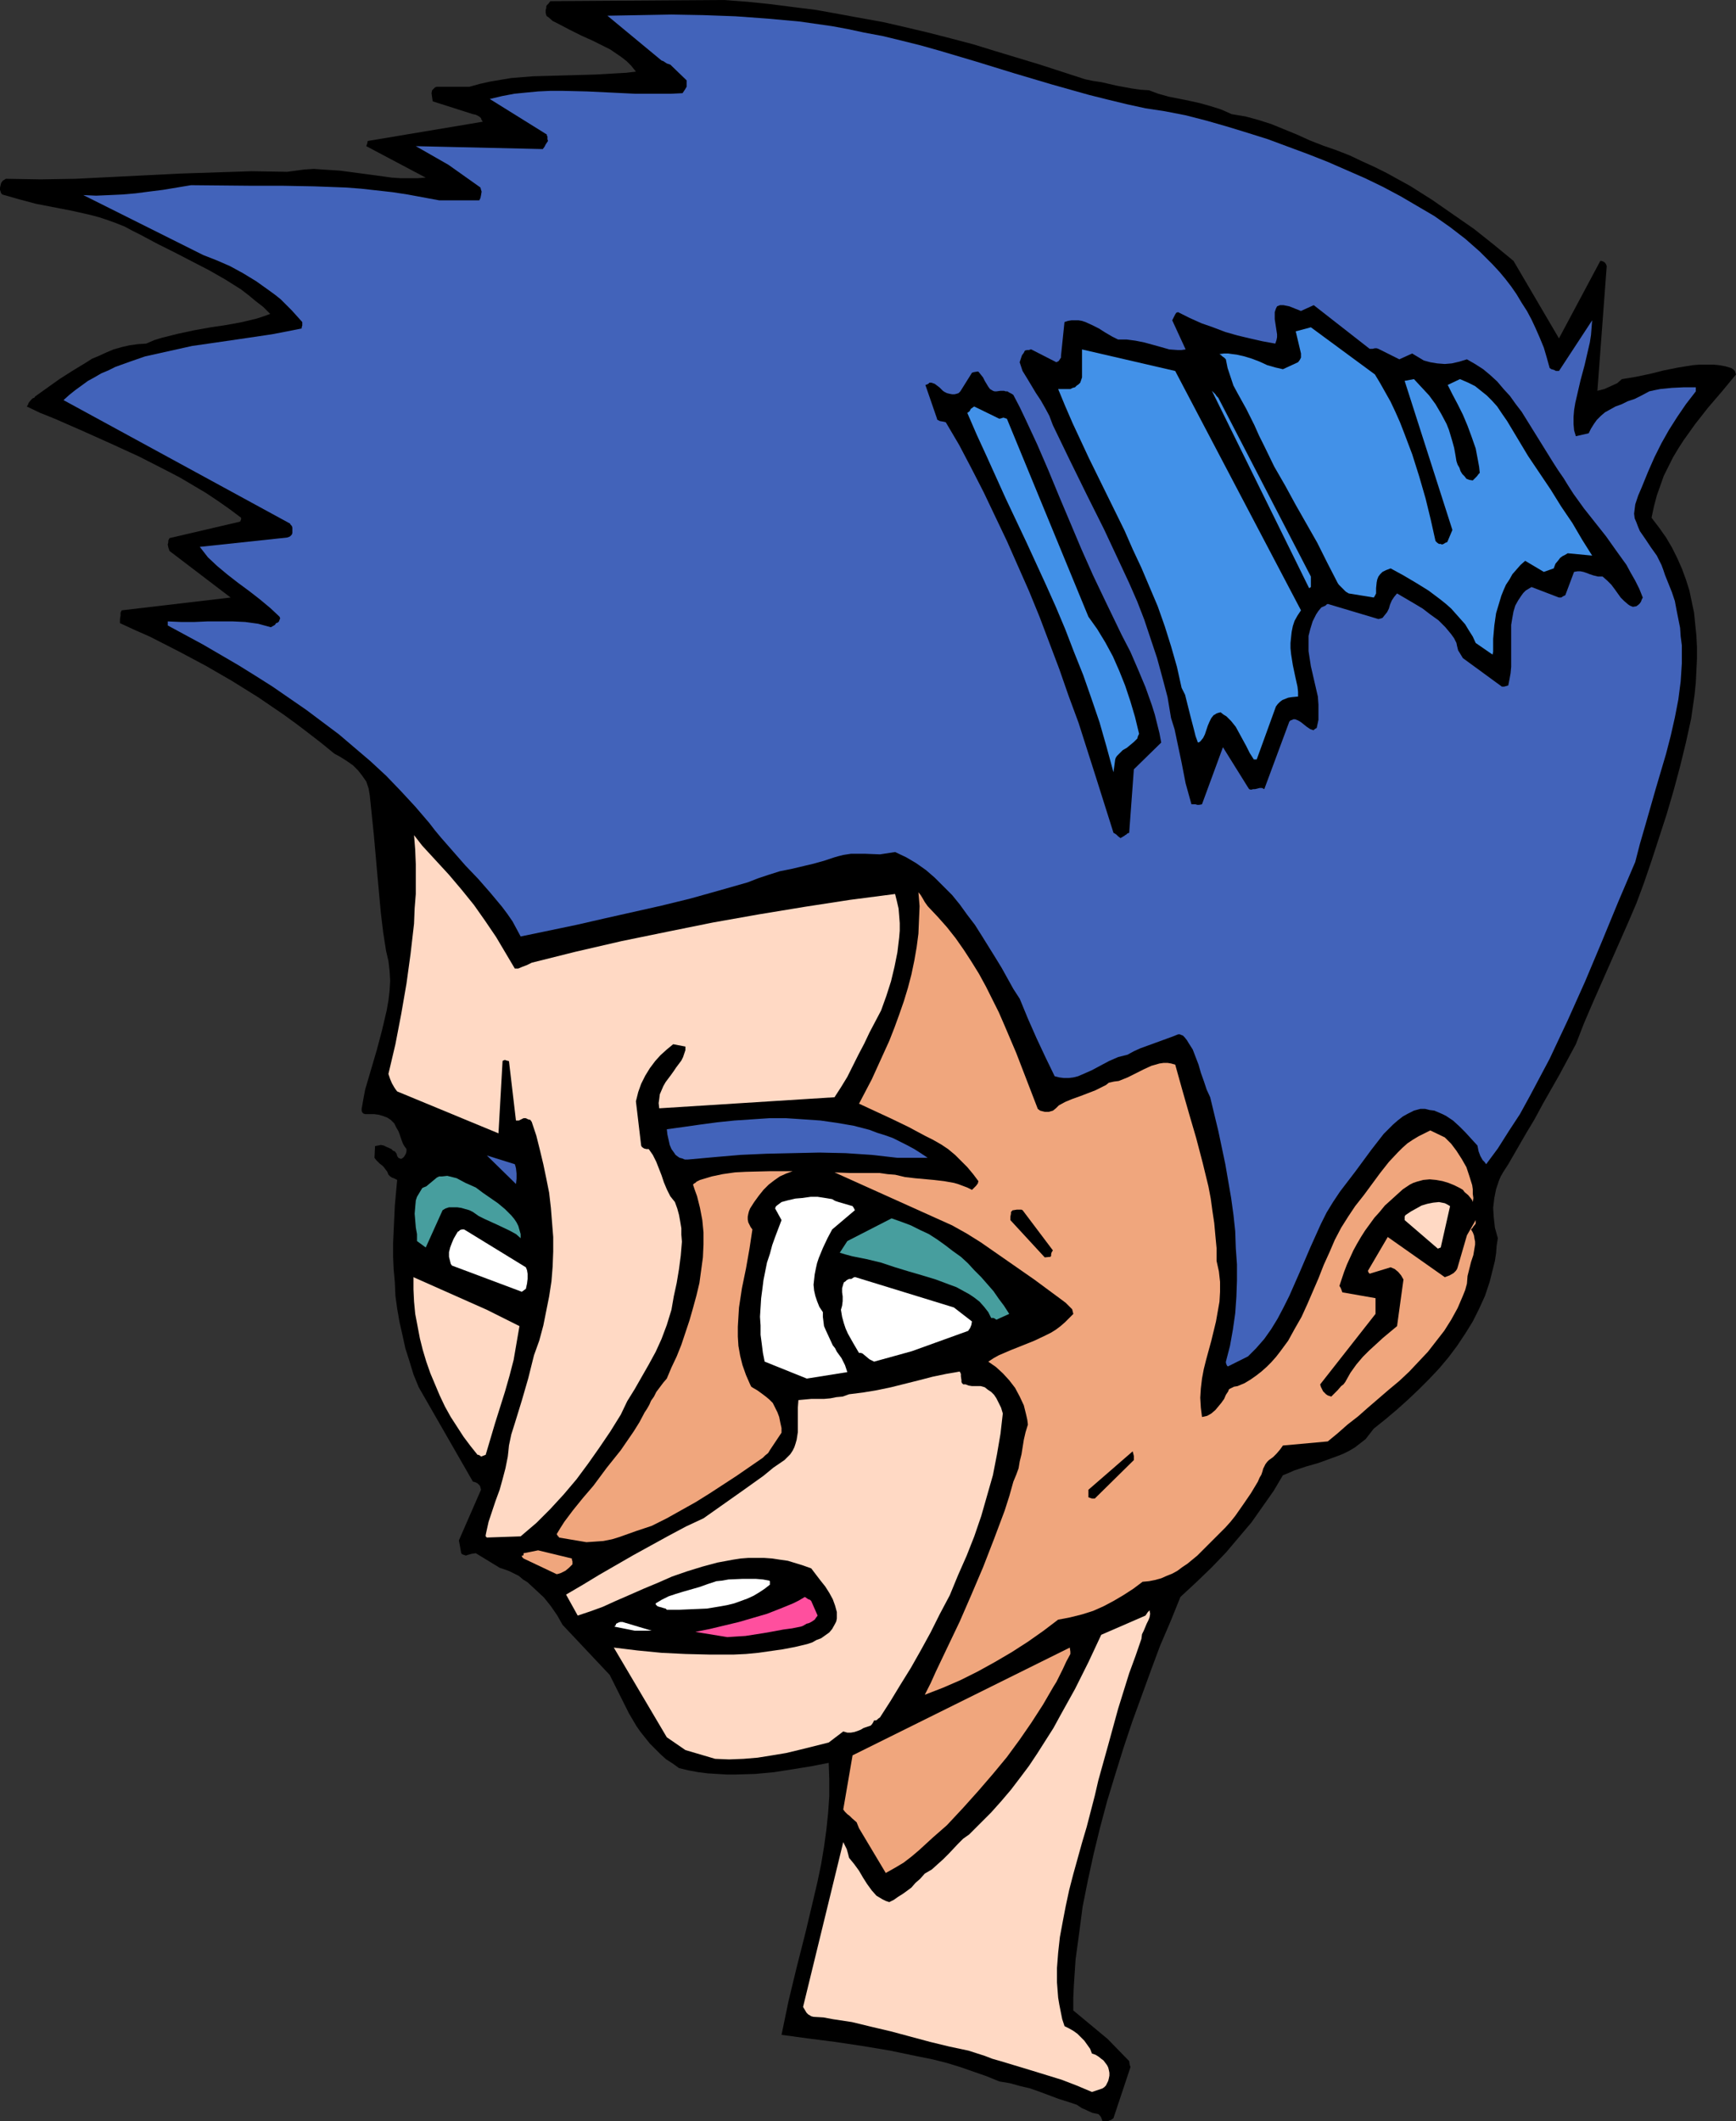 <?xml version="1.0" encoding="UTF-8" standalone="no"?>
<svg
   version="1.0"
   width="127.46mm"
   height="155.711mm"
   id="svg29"
   sodipodi:docname="Punk Rocker - Purple Hair 2.wmf"
   xmlns:inkscape="http://www.inkscape.org/namespaces/inkscape"
   xmlns:sodipodi="http://sodipodi.sourceforge.net/DTD/sodipodi-0.dtd"
   xmlns="http://www.w3.org/2000/svg"
   xmlns:svg="http://www.w3.org/2000/svg">
  <rect width="100%" height="100%" fill="#333333" stroke="none"/>
  <sodipodi:namedview
     id="namedview29"
     pagecolor="#ffffff"
     bordercolor="#000000"
     borderopacity="0.25"
     inkscape:showpageshadow="2"
     inkscape:pageopacity="0.0"
     inkscape:pagecheckerboard="0"
     inkscape:deskcolor="#d1d1d1"
     inkscape:document-units="mm" />
  <defs
     id="defs1">
    <pattern
       id="WMFhbasepattern"
       patternUnits="userSpaceOnUse"
       width="6"
       height="6"
       x="0"
       y="0" />
  </defs>
  <path
     style="fill:#000000;fill-opacity:1;fill-rule:evenodd;stroke:none"
     d="m 307.369,588.515 h 0.162 l 0.323,-0.162 0.485,-0.162 0.646,-0.485 4.686,-14.058 v -0.323 l -0.162,-0.323 -0.162,-1.131 -5.979,-6.14 -9.535,-7.918 v -3.393 l 0.162,-3.555 0.485,-7.272 0.97,-7.11 0.97,-7.433 1.454,-7.272 1.616,-7.433 1.778,-7.272 1.939,-7.272 2.262,-7.433 2.262,-7.272 2.424,-7.272 2.586,-7.11 2.586,-7.11 2.586,-6.948 2.909,-6.787 2.747,-6.787 4.363,-4.04 4.202,-4.04 4.04,-4.201 3.555,-4.201 3.555,-4.201 3.07,-4.363 3.07,-4.363 2.586,-4.363 1.616,-0.646 1.454,-0.646 3.394,-1.131 3.394,-0.97 3.555,-1.293 1.778,-0.646 1.616,-0.646 1.616,-0.808 1.616,-0.97 1.454,-1.131 1.454,-1.131 1.131,-1.454 1.131,-1.454 3.232,-2.585 3.07,-2.585 3.07,-2.747 3.07,-2.909 2.909,-2.909 2.747,-2.909 2.586,-3.07 2.424,-3.232 2.262,-3.393 2.101,-3.393 1.778,-3.555 1.616,-3.555 1.293,-3.878 0.97,-3.878 0.485,-1.939 0.323,-2.101 0.162,-2.101 0.323,-2.101 -0.808,-2.909 -0.323,-2.909 -0.162,-2.585 0.323,-2.747 0.485,-2.424 0.808,-2.424 0.485,-1.131 0.646,-1.131 1.454,-2.262 4.848,-8.403 2.424,-4.04 2.262,-4.201 4.686,-8.241 2.262,-4.201 2.262,-4.201 2.262,-5.817 2.424,-5.656 4.848,-10.988 4.848,-10.988 2.424,-5.656 2.101,-5.656 2.101,-6.14 2.101,-6.464 2.101,-6.464 1.939,-6.625 1.778,-6.625 1.616,-6.625 1.454,-6.625 0.485,-3.393 0.485,-3.393 0.323,-3.232 0.162,-3.232 0.162,-3.393 v -3.232 l -0.162,-3.232 -0.323,-3.07 -0.323,-3.232 -0.646,-3.07 -0.646,-3.07 -0.97,-3.07 -1.131,-3.07 -1.293,-2.909 -1.454,-2.909 -1.616,-2.747 -1.939,-2.747 -2.101,-2.747 0.646,-3.07 0.808,-3.07 0.97,-2.747 0.97,-2.747 1.293,-2.585 1.293,-2.585 1.454,-2.424 1.454,-2.262 1.616,-2.262 1.616,-2.262 3.555,-4.525 3.878,-4.525 3.878,-4.686 -0.162,-0.485 -0.162,-0.485 -0.485,-0.485 -0.485,-0.323 -1.616,-0.485 -1.778,-0.323 -1.616,-0.162 h -1.939 -1.778 l -1.939,0.162 -4.04,0.646 -4.04,0.808 -3.878,0.97 -3.878,0.808 -1.939,0.323 -1.939,0.323 -1.293,1.131 -1.778,0.808 -1.778,0.808 -1.939,0.485 2.586,-34.58 -0.162,-0.485 -0.323,-0.485 -0.485,-0.323 -0.485,-0.162 h -0.323 l -11.474,21.492 -12.605,-21.492 -5.495,-4.525 -5.495,-4.363 -5.818,-4.04 -5.818,-4.04 -6.141,-3.878 -3.232,-1.778 -3.232,-1.778 -3.232,-1.616 -3.555,-1.616 -3.394,-1.616 -3.717,-1.454 -3.717,-1.293 -3.717,-1.454 -1.778,-0.808 -1.778,-0.808 -3.555,-1.454 -3.555,-1.454 -3.555,-1.131 -3.555,-0.97 -1.939,-0.323 -1.939,-0.323 -1.454,-0.646 -1.454,-0.646 -3.07,-0.97 -2.909,-0.808 -2.909,-0.646 -5.656,-1.131 -2.909,-0.808 -2.586,-0.97 -2.424,-0.162 -2.262,-0.323 -4.363,-0.808 -4.202,-0.97 -2.262,-0.323 -2.262,-0.485 -12.443,-4.04 -12.282,-3.717 -6.303,-1.939 -6.141,-1.616 -6.303,-1.616 -6.141,-1.454 -6.303,-1.454 L 238.85,5.009 232.709,3.878 226.406,2.747 219.942,1.939 213.64,1.131 207.337,0.485 200.873,0 152.715,0.323 l -0.485,0.646 -0.485,0.485 -0.162,0.323 v 0.485 l -0.162,0.485 v 0.162 0.646 l 0.162,0.646 0.162,0.323 0.323,0.162 1.293,1.131 1.616,0.808 3.07,1.616 3.232,1.616 3.232,1.454 3.232,1.616 1.616,0.808 3.07,2.101 1.454,1.131 1.293,1.293 1.293,1.616 -2.747,0.323 -2.909,0.162 -5.656,0.323 -5.656,0.162 -5.818,0.162 -5.818,0.162 -5.979,0.485 -2.909,0.485 -2.909,0.485 -2.909,0.646 -2.909,0.808 h -9.05 l -0.485,0.162 -0.323,0.323 -0.485,0.485 -0.162,0.808 0.162,1.131 0.162,1.131 11.151,3.555 0.808,0.162 0.646,0.323 0.485,0.323 0.323,0.323 0.162,0.485 0.323,0.485 -31.836,5.333 v 0 l -0.162,0.162 v 0.323 l -0.323,0.97 16.484,8.726 -2.262,0.162 h -2.424 -2.262 l -2.424,-0.162 -4.686,-0.646 -4.848,-0.646 -4.848,-0.646 -5.01,-0.323 -2.262,-0.162 -2.586,0.162 -2.424,0.323 -2.424,0.323 -9.858,-0.162 -9.858,0.323 -9.858,0.323 -9.696,0.485 L 30.705,49.124 21.008,49.608 11.312,49.77 1.616,49.608 1.131,49.932 0.808,50.093 0.323,50.74 0.162,51.386 0,52.032 v 0.646 l 0.162,0.485 0.162,0.485 0.323,0.323 2.262,0.646 2.262,0.646 4.848,1.293 5.01,0.97 5.01,0.97 5.01,1.131 2.424,0.646 2.424,0.808 2.262,0.808 2.424,0.97 2.101,1.131 2.262,1.131 4.848,2.585 4.848,2.424 4.686,2.424 4.686,2.424 4.525,2.585 4.363,2.747 2.101,1.616 1.939,1.616 2.101,1.616 1.939,1.939 -1.778,0.646 -1.939,0.646 -4.04,0.97 -4.363,0.808 -4.363,0.646 -4.525,0.808 -4.525,0.97 -4.525,1.131 -2.101,0.646 -2.262,0.97 -2.424,0.162 -2.262,0.323 -2.101,0.485 -2.262,0.646 -1.939,0.808 -2.101,0.97 -1.939,0.808 -1.778,1.131 -3.717,2.262 -3.555,2.262 -6.787,4.848 -0.162,0.323 -0.485,0.162 -0.485,0.485 -0.646,0.808 -0.162,0.485 -0.323,0.485 3.717,1.778 4.04,1.616 7.757,3.393 7.919,3.555 7.757,3.555 7.595,3.878 3.717,1.939 3.555,2.101 3.555,2.101 3.394,2.262 3.232,2.262 3.232,2.424 v 0.485 l -0.162,0.323 v 0.162 l -0.323,0.162 -19.392,4.525 -0.162,0.323 -0.162,0.323 v 0.485 l -0.162,0.646 0.162,0.808 0.162,0.485 0.162,0.485 16.968,12.927 -30.22,3.555 -0.323,0.646 v 0.808 l -0.162,0.97 v 1.131 l 4.202,1.939 4.04,1.778 7.919,4.04 7.595,4.04 7.272,4.201 7.272,4.525 3.555,2.424 3.555,2.424 3.555,2.585 3.394,2.585 3.555,2.747 3.555,2.909 1.778,0.97 1.778,1.131 1.616,1.131 1.454,1.454 1.131,1.454 1.131,1.616 0.646,1.939 0.162,0.97 0.162,0.97 1.131,10.988 0.97,10.988 0.97,10.665 0.646,5.333 0.808,5.171 0.646,2.747 0.323,2.747 0.162,2.747 -0.162,2.747 -0.323,2.747 -0.485,2.747 -0.646,2.747 -0.646,2.747 -1.454,5.494 -1.616,5.494 -1.616,5.494 -0.485,2.585 -0.485,2.747 v 0.485 l 0.162,0.485 0.323,0.323 0.485,0.162 h 1.131 1.293 l 1.293,0.162 1.131,0.323 1.293,0.485 0.97,0.646 0.485,0.485 0.485,0.485 0.323,0.646 0.323,0.646 0.485,0.808 0.323,0.808 0.485,1.454 0.485,1.293 0.485,0.808 0.485,0.646 v 0.646 l -0.162,0.646 -0.485,0.808 -0.323,0.323 -0.485,0.323 -0.485,-0.162 -0.323,-0.162 -0.323,-0.485 -0.162,-0.646 -0.485,-0.646 -0.485,-0.162 -0.485,-0.485 -1.454,-0.646 -0.646,-0.323 -0.808,-0.162 -0.808,0.162 -0.808,0.162 -0.162,3.232 0.485,0.646 0.485,0.485 0.485,0.485 0.646,0.485 0.485,0.485 0.485,0.646 0.485,0.646 0.323,0.808 0.485,0.485 0.485,0.323 0.808,0.323 0.646,0.323 -0.646,7.11 -0.323,6.948 -0.162,3.555 v 3.717 l 0.162,3.555 0.323,3.555 0.162,3.717 0.485,3.555 0.646,3.717 0.808,3.555 0.808,3.717 1.131,3.555 1.131,3.717 1.454,3.555 15.029,26.178 0.646,0.162 0.646,0.323 0.323,0.323 0.323,0.323 0.162,0.485 0.162,0.646 -6.141,14.058 0.646,3.555 0.323,0.323 0.485,0.162 0.485,0.162 0.485,-0.162 1.131,-0.323 1.131,-0.162 6.626,4.04 1.454,0.485 1.293,0.485 1.293,0.646 1.293,0.646 1.131,0.97 1.293,0.808 2.262,2.101 2.262,2.101 1.939,2.424 1.778,2.585 1.454,2.585 13.09,13.897 1.778,3.555 1.778,3.555 1.778,3.555 2.101,3.555 1.131,1.616 1.293,1.616 1.293,1.616 1.454,1.454 1.454,1.454 1.616,1.454 1.778,1.131 1.778,1.293 2.747,0.646 2.586,0.485 2.586,0.323 2.586,0.162 2.747,0.162 h 2.586 l 5.333,-0.162 5.171,-0.485 5.171,-0.808 5.01,-0.808 5.01,-0.97 0.162,4.525 v 4.686 l -0.323,4.686 -0.485,4.686 -0.646,4.686 -0.808,4.848 -0.97,4.686 -1.131,4.848 -2.262,9.534 -2.424,9.534 -2.262,9.372 -0.97,4.686 -0.97,4.686 3.555,0.485 3.555,0.485 7.595,0.97 7.595,1.131 7.757,1.293 7.757,1.616 4.04,0.808 3.878,0.97 3.717,1.131 3.717,1.293 3.717,1.293 3.555,1.454 2.909,0.485 2.909,0.808 2.747,0.646 2.747,0.97 2.586,0.97 2.586,0.97 2.586,0.808 2.424,0.808 1.454,0.97 0.808,0.323 0.646,0.323 1.454,0.646 0.808,0.162 0.808,0.162 0.162,0.162 0.323,0.323 0.323,0.485 0.162,0.485 0.162,0.485 z"
     id="path1" />
  <path
     style="fill:#ffd9c4;fill-opacity:1;fill-rule:evenodd;stroke:none"
     d="m 303.006,580.435 2.909,-0.97 0.485,-0.323 0.485,-0.485 0.323,-0.646 0.323,-0.646 0.162,-0.646 0.162,-0.808 v -0.808 l -0.162,-0.808 -0.162,-0.646 -0.323,-0.646 -0.485,-0.646 -0.485,-0.646 -0.646,-0.485 -0.808,-0.646 -0.808,-0.485 -0.97,-0.323 -0.485,-1.293 -0.808,-1.131 -0.808,-1.131 -0.97,-0.97 -0.97,-0.97 -1.131,-0.808 -1.131,-0.646 -1.293,-0.646 -0.646,-1.939 -0.808,-4.04 -0.323,-1.939 -0.162,-2.101 -0.162,-2.101 v -4.04 l 0.323,-4.201 0.485,-4.363 0.808,-4.363 0.808,-4.201 0.97,-4.525 1.131,-4.363 2.424,-8.726 1.293,-4.363 1.131,-4.363 1.131,-4.363 0.97,-4.201 2.747,-9.857 2.747,-10.019 3.07,-9.857 1.778,-4.848 1.616,-4.686 0.162,-1.293 0.485,-0.97 0.808,-1.939 0.485,-0.97 0.323,-0.808 0.162,-0.97 -0.162,-0.97 -0.162,0.162 -0.323,0.323 -0.323,0.485 -0.323,0.485 -12.282,5.333 -3.555,7.595 -3.717,7.433 -4.04,7.272 -1.939,3.555 -2.262,3.555 -2.262,3.555 -2.262,3.393 -2.424,3.232 -2.586,3.393 -2.747,3.232 -2.747,3.07 -3.07,3.07 -3.07,3.07 -1.616,1.131 -1.454,1.454 -2.586,2.747 -1.454,1.454 -1.616,1.454 -1.616,1.454 -1.939,1.131 -1.293,1.454 -1.293,1.131 -1.131,1.293 -1.293,0.97 -1.131,0.808 -1.293,0.808 -1.131,0.808 -1.293,0.646 -0.97,-0.323 -0.97,-0.485 -0.808,-0.485 -0.808,-0.485 -1.293,-1.454 -1.293,-1.778 -1.131,-1.778 -1.131,-1.939 -1.293,-1.778 -1.454,-1.778 -0.162,-0.646 -0.162,-0.646 -0.323,-1.131 -0.485,-0.97 -0.485,-0.97 -11.151,45.73 0.485,0.808 0.485,0.808 0.485,0.485 0.323,0.162 0.485,0.323 0.646,0.162 2.747,0.162 2.586,0.485 5.333,0.808 5.333,1.293 5.495,1.293 10.827,2.909 5.333,1.293 5.333,1.131 4.525,1.454 2.101,0.808 2.262,0.646 8.565,2.585 4.202,1.293 4.202,1.293 4.202,1.616 z"
     id="path2" />
  <path
     style="fill:#f0a67d;fill-opacity:1;fill-rule:evenodd;stroke:none"
     d="m 245.799,519.677 2.586,-1.454 2.424,-1.454 2.101,-1.616 2.101,-1.778 3.878,-3.555 3.878,-3.393 4.525,-4.848 4.202,-4.686 4.04,-4.686 3.878,-4.686 3.555,-4.848 3.232,-4.686 3.232,-5.009 2.909,-5.009 0.808,-1.293 0.646,-1.293 1.131,-2.262 0.97,-2.101 1.131,-2.101 v -0.646 l -0.162,-1.131 -60.278,29.894 -2.586,15.028 0.485,0.646 0.646,0.646 0.646,0.485 0.646,0.646 1.293,1.131 0.323,0.808 0.323,0.808 z"
     id="path3" />
  <path
     style="fill:#ffd9c4;fill-opacity:1;fill-rule:evenodd;stroke:none"
     d="m 198.449,488.005 3.878,0.162 4.04,-0.162 3.878,-0.323 4.04,-0.646 3.878,-0.646 4.04,-0.97 7.757,-1.939 4.04,-3.07 1.131,0.323 h 0.97 l 0.97,-0.162 0.97,-0.323 0.808,-0.323 0.808,-0.485 0.97,-0.323 0.97,-0.323 0.323,-0.323 0.323,-0.485 0.162,-0.323 0.162,-0.323 h 0.485 l 0.323,-0.162 0.323,-0.323 0.485,-0.323 2.909,-4.525 2.747,-4.525 2.909,-4.686 2.747,-4.848 2.747,-5.009 2.586,-5.171 2.747,-5.171 2.262,-5.494 2.424,-5.494 2.101,-5.333 1.939,-5.656 1.616,-5.656 1.616,-5.656 1.131,-5.817 0.97,-5.656 0.646,-5.656 -0.485,-1.616 -0.646,-1.293 -0.646,-1.293 -0.646,-0.97 -0.808,-0.808 -0.97,-0.646 -0.808,-0.646 -1.131,-0.323 h -1.293 -1.131 l -0.97,-0.162 -0.808,-0.323 h -0.646 l -0.323,-0.323 -0.162,-0.323 v -0.485 l -0.162,-1.131 v -0.646 l -0.323,-0.646 -3.717,0.646 -3.878,0.808 -3.717,0.97 -3.878,0.97 -3.878,0.97 -3.878,0.808 -3.878,0.646 -3.878,0.485 -1.778,0.646 -1.778,0.162 -1.616,0.323 -1.778,0.162 h -3.555 l -1.778,0.162 -1.778,0.162 -0.162,2.101 v 4.363 2.424 l -0.323,2.101 -0.323,1.131 -0.323,0.97 -0.485,0.97 -0.646,0.97 -0.808,0.808 -0.808,0.808 -3.07,2.101 -2.747,2.262 -5.656,4.04 -5.495,3.878 -5.495,3.878 -4.848,2.262 -4.848,2.585 -9.696,5.332 -9.535,5.494 -4.525,2.747 -4.686,2.747 3.232,5.817 3.394,-1.131 3.555,-1.293 3.555,-1.616 3.717,-1.616 4.04,-1.778 3.878,-1.616 4.04,-1.778 4.202,-1.454 4.202,-1.293 4.202,-1.131 4.363,-0.808 2.101,-0.323 2.101,-0.162 h 2.262 2.101 l 2.262,0.162 2.101,0.323 2.262,0.323 2.101,0.646 2.101,0.646 2.262,0.808 2.586,3.393 1.293,1.616 1.131,1.778 0.97,1.778 0.646,1.778 0.485,1.778 v 0.808 0.97 l -0.162,0.808 -0.323,0.646 -0.808,1.454 -0.808,0.97 -1.131,0.808 -1.131,0.808 -1.293,0.485 -1.131,0.646 -1.454,0.485 -3.394,0.808 -3.394,0.646 -3.394,0.485 -3.394,0.485 -3.394,0.323 -3.394,0.162 h -6.787 l -6.626,-0.162 -6.626,-0.323 -6.626,-0.646 -6.626,-0.808 14.706,24.885 5.171,3.555 z"
     id="path4" />
  <path
     style="fill:#f0a67d;fill-opacity:1;fill-rule:evenodd;stroke:none"
     d="m 256.626,470.23 5.01,-1.939 4.848,-2.101 4.848,-2.424 4.686,-2.585 4.686,-2.747 4.525,-2.909 4.363,-3.07 4.04,-3.07 1.778,-0.323 1.616,-0.323 3.232,-0.808 3.07,-0.97 2.909,-1.293 2.747,-1.454 2.747,-1.616 2.747,-1.778 2.586,-1.939 1.778,-0.162 1.616,-0.323 1.778,-0.485 1.454,-0.646 1.616,-0.646 1.454,-0.808 1.293,-0.97 1.454,-0.97 2.747,-2.262 2.586,-2.585 2.586,-2.585 2.586,-2.585 1.454,-1.616 1.293,-1.616 1.131,-1.616 1.131,-1.616 2.101,-3.07 1.939,-3.232 0.485,-1.131 0.485,-0.808 0.323,-0.97 0.162,-0.646 0.646,-1.293 0.485,-0.646 0.485,-0.485 1.131,-0.808 0.97,-0.97 0.97,-1.131 0.808,-1.131 12.443,-1.131 2.747,-2.262 2.747,-2.424 2.909,-2.262 2.747,-2.424 5.818,-5.009 2.909,-2.424 2.747,-2.585 2.586,-2.747 2.586,-2.747 2.262,-2.909 2.262,-2.909 1.939,-3.07 1.778,-3.232 1.454,-3.393 0.646,-1.616 0.485,-1.778 0.162,-2.101 0.485,-1.939 0.485,-1.939 0.646,-1.939 0.323,-1.939 0.162,-0.97 v -0.808 l -0.162,-0.808 -0.162,-0.97 -0.323,-0.808 -0.485,-0.808 0.485,-0.485 0.162,-0.323 0.162,-0.162 0.485,-0.646 v -0.485 -0.485 l -2.424,4.201 -2.586,8.888 -0.162,0.485 -0.323,0.485 -0.323,0.323 -0.323,0.323 -1.131,0.646 -1.293,0.485 -15.837,-11.15 -5.495,9.372 0.162,0.485 0.162,0.162 0.162,0.162 5.818,-1.778 1.131,0.485 0.97,0.808 0.808,0.97 0.646,1.131 -1.778,12.927 -3.878,3.232 -1.939,1.778 -1.939,1.778 -1.778,1.778 -1.778,2.101 -1.616,2.262 -1.454,2.585 -0.485,0.646 -0.646,0.485 -0.97,1.131 -0.97,0.97 -0.808,0.808 -0.485,-0.162 -0.485,-0.162 -0.485,-0.323 -0.323,-0.323 -0.485,-0.485 -0.323,-0.646 -0.323,-0.646 -0.162,-0.646 15.352,-19.553 v -4.363 l -9.211,-1.616 -0.162,-0.485 -0.323,-0.808 -0.323,-0.485 0.646,-1.939 0.646,-1.939 0.808,-2.101 1.778,-3.878 0.97,-1.778 1.131,-1.939 1.131,-1.778 1.293,-1.778 1.293,-1.778 1.454,-1.616 1.454,-1.778 1.616,-1.454 1.778,-1.616 1.616,-1.454 1.939,-1.293 0.97,-0.485 0.97,-0.323 1.778,-0.485 1.778,-0.162 1.778,0.162 1.778,0.323 1.616,0.485 1.616,0.646 1.616,0.808 0.808,0.485 0.485,0.646 0.97,0.808 0.808,0.97 0.323,0.485 0.162,0.485 0.162,-1.131 -0.162,-1.131 v -1.293 l -0.162,-1.131 -0.808,-2.585 -0.808,-2.424 -1.293,-2.262 -1.454,-2.262 -1.454,-1.939 -1.778,-1.778 -4.04,-1.939 -1.616,0.808 -1.616,0.808 -1.616,0.97 -1.454,0.97 -1.454,1.293 -1.293,1.293 -2.424,2.585 -2.424,3.07 -2.262,3.07 -2.262,3.07 -2.424,3.07 -1.939,2.909 -1.939,3.07 -1.778,3.393 -1.454,3.393 -1.616,3.555 -1.454,3.717 -3.07,7.11 -1.616,3.555 -1.939,3.393 -1.778,3.232 -2.262,3.07 -1.131,1.454 -1.293,1.454 -1.293,1.293 -1.454,1.293 -1.454,1.131 -1.616,1.131 -1.616,0.97 -1.939,0.808 -0.97,0.162 -0.646,0.323 -0.646,0.323 -0.162,0.162 -0.162,0.485 -0.646,0.97 -0.485,1.131 -0.808,1.131 -0.808,0.97 -0.808,0.97 -1.131,0.97 -1.131,0.646 -0.646,0.162 -0.808,0.162 -0.323,-2.585 -0.162,-2.747 0.162,-2.585 0.323,-2.747 0.485,-2.585 0.646,-2.585 1.454,-5.333 1.293,-5.332 0.485,-2.747 0.485,-2.747 0.162,-2.747 v -2.747 l -0.323,-2.909 -0.323,-1.454 -0.323,-1.454 v -3.555 l -0.323,-3.393 -0.323,-3.555 -0.485,-3.232 -0.485,-3.555 -0.646,-3.393 -1.616,-6.625 -1.778,-6.787 -1.939,-6.625 -1.939,-6.787 -1.939,-6.948 -1.131,-0.323 -0.97,-0.162 h -1.131 l -1.131,0.162 -1.131,0.323 -1.131,0.323 -2.101,0.97 -2.262,1.131 -2.262,1.131 -2.424,0.97 -1.293,0.162 -1.454,0.323 -0.808,0.646 -0.97,0.485 -1.939,0.97 -4.202,1.616 -2.262,0.808 -1.939,0.808 -1.778,0.97 -0.808,0.808 -0.808,0.646 -1.131,0.323 h -0.646 -0.485 l -0.646,-0.162 -0.646,-0.162 -0.646,-0.485 -5.979,-15.513 -3.232,-7.595 -1.616,-3.717 -1.778,-3.555 -1.778,-3.555 -1.939,-3.555 -2.101,-3.393 -2.101,-3.232 -2.262,-3.232 -2.424,-3.07 -2.586,-2.909 -2.747,-2.909 -0.808,-1.131 -0.646,-1.131 -0.485,-0.808 -0.646,-0.808 0.323,3.878 -0.162,3.717 -0.162,3.878 -0.485,3.717 -0.646,3.717 -0.808,3.878 -0.97,3.717 -1.131,3.717 -1.293,3.717 -1.293,3.555 -1.454,3.717 -1.616,3.555 -3.232,7.11 -3.555,6.787 4.525,2.101 4.525,2.101 4.686,2.262 4.525,2.424 2.262,1.131 2.262,1.293 1.939,1.293 1.939,1.616 1.778,1.778 1.616,1.616 1.616,1.939 1.454,1.939 -0.162,0.646 -0.485,0.646 -1.131,1.131 -1.293,-0.646 -1.293,-0.485 -1.293,-0.485 -1.131,-0.323 -2.747,-0.485 -2.747,-0.323 -5.333,-0.485 -2.747,-0.323 -2.747,-0.646 -2.101,-0.162 -2.262,-0.323 h -4.202 -4.04 l -4.202,-0.162 32.644,14.705 4.04,2.262 3.878,2.424 3.717,2.585 3.717,2.585 7.434,5.171 7.434,5.494 0.646,0.485 0.646,0.485 0.97,0.97 0.323,0.323 0.485,0.485 0.162,0.646 0.162,0.646 -1.131,1.131 -1.131,1.131 -1.293,1.131 -1.293,0.97 -1.293,0.808 -1.616,0.808 -3.07,1.454 -6.464,2.585 -3.394,1.454 -1.454,0.808 -1.454,0.97 2.101,1.454 1.939,1.778 1.778,1.939 1.616,2.101 1.293,2.424 1.131,2.424 0.646,2.585 0.323,1.454 0.162,1.293 -0.646,2.101 -0.485,2.101 -0.646,4.04 -0.485,1.939 -0.323,1.939 -0.646,1.778 -0.808,1.939 -1.131,4.04 -1.293,4.04 -2.909,7.756 -3.07,7.918 -3.232,7.595 -3.232,7.433 -3.394,7.11 -1.616,3.393 -1.616,3.393 -1.454,3.232 z"
     id="path5" />
  <path
     style="fill:#ff4f9e;fill-opacity:1;fill-rule:evenodd;stroke:none"
     d="m 201.843,454.233 2.424,-0.162 2.586,-0.162 5.171,-0.808 2.747,-0.485 2.586,-0.485 2.424,-0.323 2.424,-0.485 0.485,-0.162 0.323,-0.162 0.808,-0.485 0.646,-0.162 0.646,-0.323 0.97,-0.646 0.323,-0.485 0.485,-0.646 -1.778,-4.04 -0.323,-0.323 -0.485,-0.162 -0.485,-0.323 -0.485,-0.323 -1.616,0.97 -1.616,0.808 -3.555,1.454 -3.717,1.454 -3.878,1.131 -3.878,1.131 -8.08,1.939 -4.04,0.808 z"
     id="path6" />
  <path
     style="fill:#ffffff;fill-opacity:1;fill-rule:evenodd;stroke:none"
     d="m 176.148,452.455 h 4.686 l -8.08,-2.424 v 0 h -0.646 l -0.485,0.162 -0.646,0.323 -0.162,0.485 -0.323,0.323 z"
     id="path7" />
  <path
     style="fill:#ffffff;fill-opacity:1;fill-rule:evenodd;stroke:none"
     d="m 185.036,446.638 h 3.555 l 3.717,-0.162 3.878,-0.162 3.878,-0.646 1.778,-0.323 1.939,-0.485 1.778,-0.646 1.778,-0.646 1.778,-0.808 1.616,-0.97 1.454,-0.97 1.454,-1.131 v -0.646 -0.323 l -0.162,-0.162 -1.778,-0.323 -1.939,-0.162 h -3.717 l -3.878,0.162 -1.778,0.323 -1.616,0.162 -2.424,0.808 -2.262,0.808 -2.262,0.646 -2.262,0.646 -2.101,0.646 -1.939,0.646 -1.939,0.97 -1.616,0.97 v 0.323 l 0.162,0.162 0.323,0.323 0.485,0.162 0.646,0.162 0.485,0.162 0.646,0.162 z"
     id="path8" />
  <path
     style="fill:#f0a67d;fill-opacity:1;fill-rule:evenodd;stroke:none"
     d="m 154.493,436.781 0.646,-0.162 0.485,-0.162 1.293,-0.646 0.97,-0.808 0.97,-0.97 v -0.808 l -0.162,-0.485 v -0.323 l -9.373,-2.262 -4.04,0.808 v 0.485 l -0.162,0.162 h -0.323 v 0.162 0 l 0.162,0.323 0.323,0.323 z"
     id="path9" />
  <path
     style="fill:#f0a67d;fill-opacity:1;fill-rule:evenodd;stroke:none"
     d="m 162.735,427.893 2.424,-0.162 2.262,-0.162 2.424,-0.485 2.101,-0.646 4.525,-1.616 4.363,-1.454 4.202,-2.101 4.04,-2.262 4.04,-2.262 3.878,-2.424 7.434,-4.848 7.272,-5.009 0.646,-0.646 0.808,-0.646 0.485,-0.808 0.646,-0.97 1.293,-1.939 1.293,-1.939 v -1.293 l -0.323,-1.454 -0.323,-1.616 -0.485,-1.293 -0.646,-1.293 -0.646,-1.293 -0.97,-0.97 -0.97,-0.808 -0.646,-0.485 -0.646,-0.485 -1.131,-0.808 -1.131,-0.646 -0.485,-0.323 -0.323,-0.646 -1.131,-2.585 -0.97,-2.747 -0.646,-2.585 -0.485,-2.747 -0.162,-2.585 v -2.747 l 0.162,-2.747 0.162,-2.585 0.808,-5.333 1.131,-5.494 0.97,-5.494 0.808,-5.333 -0.485,-0.646 -0.323,-0.646 -0.323,-0.646 -0.162,-0.808 v -0.808 l 0.162,-0.808 0.162,-0.646 0.323,-0.808 1.131,-1.778 1.293,-1.778 1.293,-1.616 1.454,-1.454 1.454,-1.131 1.616,-1.131 1.778,-0.808 1.778,-0.646 h -6.464 l -6.464,0.162 -3.07,0.162 -3.394,0.485 -3.07,0.646 -1.616,0.485 -1.616,0.485 -0.323,0.162 -0.323,0.162 -0.323,0.162 -0.162,0.162 v 0 l -0.162,0.162 -0.323,0.162 -0.323,0.323 0.485,1.454 0.646,1.778 0.808,3.232 0.646,3.393 0.323,3.393 v 3.393 l -0.162,3.555 -0.485,3.555 -0.485,3.555 -0.808,3.393 -0.97,3.555 -0.97,3.393 -1.131,3.393 -1.131,3.393 -1.293,3.232 -1.454,3.07 -1.293,3.07 -0.97,1.131 -0.97,1.293 -0.97,1.293 -0.646,1.293 -0.808,1.131 -0.485,1.131 -0.646,1.131 -0.646,0.97 -1.454,2.747 -1.616,2.585 -3.555,5.171 -3.878,4.848 -3.717,5.009 -2.909,3.393 -2.747,3.393 -2.424,3.232 -1.131,1.778 -0.97,1.616 0.162,0.323 v 0 l 0.162,0.162 v 0.162 h 0.162 l 0.162,0.323 z"
     id="path10" />
  <path
     style="fill:#ffd9c4;fill-opacity:1;fill-rule:evenodd;stroke:none"
     d="m 135.1,426.601 9.373,-0.323 4.363,-3.717 3.878,-3.878 3.717,-4.04 3.555,-4.201 3.232,-4.363 3.07,-4.363 3.07,-4.525 2.909,-4.686 1.778,-3.717 2.101,-3.393 1.939,-3.393 1.939,-3.393 1.939,-3.555 1.616,-3.555 1.454,-3.878 0.646,-2.101 0.646,-2.101 0.646,-3.717 0.808,-3.717 0.646,-3.878 0.485,-3.717 0.323,-3.878 -0.162,-1.939 v -1.778 l -0.323,-1.939 -0.323,-1.778 -0.485,-1.778 -0.646,-1.778 -1.293,-1.616 -0.97,-1.939 -0.808,-1.939 -0.646,-1.939 -1.454,-3.717 -0.97,-1.939 -1.131,-1.616 h -0.646 l -0.646,-0.162 -0.485,-0.323 -0.162,-0.162 -0.162,-0.323 -1.454,-12.281 0.646,-2.585 0.808,-2.262 1.131,-2.262 1.293,-2.101 1.454,-1.939 1.454,-1.616 1.778,-1.616 1.778,-1.454 3.394,0.646 v 0.97 l -0.323,0.97 -0.323,0.97 -0.485,0.97 -1.454,1.939 -0.646,0.97 -0.808,1.131 -1.454,1.939 -0.646,1.131 -0.485,1.131 -0.485,1.131 -0.162,1.293 -0.162,1.131 0.162,1.454 48.643,-3.07 1.778,-2.747 1.778,-2.909 3.07,-6.14 1.616,-3.07 1.454,-3.07 3.232,-6.14 1.454,-4.04 1.293,-4.04 0.97,-4.04 0.808,-4.04 0.485,-4.04 0.162,-1.939 v -2.101 l -0.162,-2.101 -0.162,-1.939 -0.485,-2.101 -0.485,-1.939 -12.443,1.616 -12.605,1.939 -12.767,2.101 -12.767,2.262 -12.767,2.585 -12.605,2.585 -12.605,2.909 -12.282,3.07 -1.293,0.646 -1.293,0.485 -1.131,0.485 h -0.97 l -2.586,-4.363 -2.586,-4.363 -3.07,-4.525 -3.07,-4.363 -3.394,-4.201 -3.555,-4.201 -3.717,-4.04 -3.717,-4.04 -2.262,-2.909 0.323,4.04 0.162,4.04 v 4.04 4.201 l -0.323,4.04 -0.162,4.201 -0.485,4.201 -0.485,4.201 -1.131,8.241 -1.454,8.403 -1.616,8.403 -1.939,8.241 0.485,1.454 0.485,1.131 0.646,1.131 0.323,0.485 0.485,0.646 28.119,11.635 1.131,-20.037 0.162,-0.162 0.485,-0.162 0.485,0.162 0.646,0.162 1.939,16.482 v 0 h 0.323 0.485 l 0.646,-0.323 0.646,-0.323 h 0.646 l 0.646,0.323 0.646,0.162 0.162,0.323 0.162,0.162 1.293,3.878 0.97,3.878 0.97,4.04 0.808,3.878 0.808,4.04 0.485,4.201 0.323,4.04 0.323,4.04 v 4.04 l -0.162,4.201 -0.323,4.04 -0.646,4.201 -0.808,4.04 -0.808,4.04 -1.131,4.201 -1.454,4.04 -0.808,3.232 -0.808,3.232 -1.778,6.14 -1.939,6.302 -0.97,3.07 -0.646,3.07 -0.162,1.616 -0.162,1.454 -0.646,3.232 -0.808,3.07 -0.808,2.909 -1.131,3.07 -0.97,2.909 -0.97,2.909 -0.646,2.909 -0.162,0.808 v 0.323 z"
     id="path11" />
  <path
     style="fill:#000000;fill-opacity:1;fill-rule:evenodd;stroke:none"
     d="m 303.006,415.774 h 0.808 l 10.827,-10.665 v -1.131 l -0.162,-0.646 -0.162,-0.646 -12.282,10.665 v 2.101 z"
     id="path12" />
  <path
     style="fill:#ffd9c4;fill-opacity:1;fill-rule:evenodd;stroke:none"
     d="m 133.484,404.139 1.293,-0.485 1.293,-4.363 1.293,-4.363 2.747,-8.726 1.293,-4.525 1.131,-4.363 0.808,-4.686 0.808,-4.686 -9.05,-4.525 -20.362,-9.049 v 3.393 l 0.162,3.393 0.323,3.393 0.646,3.393 0.646,3.393 0.808,3.232 0.97,3.232 1.131,3.232 1.293,3.07 1.293,3.07 1.454,3.07 1.616,2.909 1.778,2.747 1.778,2.747 1.939,2.585 1.939,2.424 h 0.323 l 0.162,0.162 h 0.162 z"
     id="path13" />
  <path
     style="fill:#ffffff;fill-opacity:1;fill-rule:evenodd;stroke:none"
     d="m 223.982,382.486 11.151,-1.778 -0.323,-0.97 -0.323,-0.97 -0.97,-1.939 -1.293,-1.778 -0.485,-0.97 -0.646,-0.808 -0.97,-2.101 -0.97,-2.101 -0.485,-1.131 -0.162,-1.293 -0.162,-1.293 v -1.293 l -0.97,-1.454 -0.646,-1.616 -0.485,-1.454 -0.323,-1.454 -0.162,-1.616 0.162,-1.454 0.162,-1.454 0.323,-1.616 0.323,-1.454 0.485,-1.454 1.131,-2.747 1.293,-2.747 1.293,-2.424 6.303,-5.333 v 0 0 l -0.162,-0.323 -0.162,-0.323 -0.323,-0.485 -3.878,-1.131 -0.97,-0.323 -0.808,-0.485 -1.939,-0.323 -2.101,-0.323 h -1.939 l -2.262,0.323 -1.939,0.162 -2.101,0.485 -1.778,0.485 -0.646,0.485 -0.646,0.485 -0.323,0.323 -0.162,0.485 1.778,3.232 -1.778,4.686 -0.808,2.262 -0.646,2.424 -0.808,2.424 -0.485,2.424 -0.485,2.424 -0.323,2.585 -0.323,2.424 -0.162,2.585 -0.162,2.585 0.162,2.424 v 2.585 l 0.323,2.424 0.323,2.585 0.485,2.424 11.635,4.686 z"
     id="path14" />
  <path
     style="fill:#4263ba;fill-opacity:1;fill-rule:evenodd;stroke:none"
     d="m 341.145,378.931 5.171,-2.585 v 0 l 2.262,-2.262 2.262,-2.585 1.939,-2.747 1.778,-2.909 1.616,-3.07 1.616,-3.232 2.909,-6.625 2.909,-6.787 1.454,-3.232 1.454,-3.232 1.616,-3.232 1.778,-2.909 1.939,-2.909 2.101,-2.747 2.101,-2.747 2.262,-3.07 2.262,-3.07 2.262,-2.909 1.131,-1.454 1.293,-1.293 1.293,-1.293 1.293,-1.131 1.454,-1.131 1.454,-0.808 1.616,-0.808 1.778,-0.485 h 1.293 l 1.293,0.323 1.293,0.162 1.131,0.485 1.131,0.485 0.97,0.485 1.939,1.293 1.778,1.616 1.616,1.616 3.394,3.717 0.162,0.808 0.162,0.808 0.485,1.293 0.646,1.131 0.485,0.485 0.485,0.646 3.232,-4.363 3.07,-4.848 3.07,-4.686 2.747,-5.009 2.747,-5.171 2.747,-5.171 2.424,-5.171 2.586,-5.494 4.848,-10.827 4.686,-11.15 4.525,-10.988 4.686,-10.988 1.293,-5.009 1.454,-5.009 2.909,-10.18 2.909,-9.857 1.293,-5.009 1.131,-5.009 0.97,-5.009 0.646,-5.009 0.323,-5.009 v -2.424 -2.585 l -0.323,-2.424 -0.162,-2.424 -0.485,-2.424 -0.485,-2.424 -0.485,-2.585 -0.808,-2.424 -0.97,-2.424 -0.97,-2.424 -0.485,-1.454 -0.485,-1.293 -0.646,-1.293 -0.646,-1.293 -1.616,-2.262 -1.616,-2.424 -1.454,-2.101 -0.485,-1.131 -0.485,-1.293 -0.485,-1.131 -0.162,-1.293 0.162,-1.293 0.162,-1.293 0.808,-2.424 0.97,-2.262 1.778,-4.363 1.778,-4.04 1.939,-3.878 2.101,-3.717 2.262,-3.555 2.424,-3.555 2.747,-3.555 v -1.131 h -1.616 -1.616 l -3.394,0.162 -3.232,0.323 -1.616,0.323 -1.454,0.323 -2.101,1.131 -1.939,0.97 -1.939,0.646 -1.616,0.808 -1.778,0.646 -1.454,0.808 -1.454,0.808 -1.131,0.97 -1.131,1.131 -0.808,1.131 -0.808,1.293 -0.646,1.293 -3.555,0.808 -0.485,-1.616 -0.162,-1.778 v -1.939 l 0.162,-1.939 0.323,-1.939 0.485,-2.101 0.97,-4.201 1.131,-4.201 0.97,-4.201 0.485,-2.101 0.323,-2.101 0.162,-2.101 0.162,-1.939 -9.211,14.058 h -0.808 l -0.646,-0.323 -0.646,-0.162 -0.485,-0.323 -0.808,-2.909 -0.808,-2.747 -1.131,-2.747 -1.131,-2.585 -1.131,-2.424 -1.293,-2.424 -1.454,-2.262 -1.454,-2.424 -1.454,-2.101 -1.616,-2.101 -1.616,-1.939 -1.939,-2.101 -1.778,-1.778 -1.778,-1.778 -4.04,-3.555 -4.202,-3.232 -4.363,-3.07 -4.686,-2.747 -4.686,-2.747 -4.848,-2.585 -5.01,-2.424 -5.171,-2.262 -5.171,-2.262 -5.333,-2.101 -5.656,-2.101 -5.656,-2.101 -5.656,-1.778 -5.818,-1.778 -5.656,-1.616 -5.656,-1.454 -5.818,-1.131 -5.333,-0.808 -5.171,-1.131 -5.333,-1.293 -5.171,-1.293 -10.343,-2.909 -10.343,-3.07 -10.504,-3.232 -10.343,-3.07 -5.171,-1.454 -5.171,-1.293 -5.333,-1.293 -5.171,-0.97 -4.525,-0.97 -4.363,-0.808 -4.525,-0.646 -4.525,-0.646 -8.888,-0.808 -8.888,-0.646 -8.888,-0.323 -8.888,-0.162 -8.888,0.162 -8.888,0.162 15.029,12.443 0.485,0.162 0.485,0.323 0.485,0.323 0.485,0.162 0.485,0.162 4.525,4.363 v 1.778 l -0.485,0.808 -0.646,0.97 -3.232,0.162 h -3.232 -6.626 l -6.626,-0.323 -6.787,-0.323 -6.787,-0.162 h -3.394 l -3.394,0.162 -3.394,0.323 -3.232,0.323 -3.394,0.646 -3.394,0.808 15.837,9.857 v 0.323 l 0.162,0.162 v 0.323 0.485 l 0.162,0.485 -0.323,0.485 -0.323,0.485 -0.323,0.646 -0.485,0.646 -35.23,-0.808 9.05,5.171 8.888,6.302 0.162,0.646 0.162,0.485 -0.162,0.97 -0.162,0.808 -0.323,0.646 h -11.151 l -4.363,-0.808 -4.363,-0.808 -4.202,-0.646 -4.363,-0.485 -4.363,-0.485 -4.202,-0.323 -8.727,-0.323 -8.565,-0.162 h -8.565 l -17.13,-0.162 -3.878,0.646 -3.878,0.646 -3.878,0.485 -3.717,0.485 -3.717,0.323 -3.555,0.162 -3.717,0.162 -3.555,-0.162 33.29,16.644 3.717,1.454 3.717,1.616 3.555,1.939 3.717,2.262 3.394,2.424 1.778,1.293 1.616,1.293 1.616,1.616 1.454,1.454 1.454,1.616 1.454,1.616 v 0.97 l -0.162,0.485 v 0.323 l -4.04,0.808 -4.202,0.808 -8.727,1.293 -8.888,1.293 -4.525,0.646 -4.363,0.97 -4.363,0.97 -4.363,0.97 -4.202,1.454 -4.04,1.454 -1.939,0.97 -1.939,0.808 -1.939,1.131 -1.778,0.97 -1.778,1.293 -1.778,1.293 -1.616,1.293 -1.616,1.454 62.864,34.257 0.162,0.323 0.323,0.323 0.162,0.485 v 0.646 0.808 l -0.162,0.485 -0.485,0.485 -0.323,0.162 -0.485,0.162 -24.24,2.585 1.131,1.454 1.131,1.454 2.586,2.424 2.909,2.424 2.909,2.262 3.07,2.262 2.909,2.262 2.909,2.424 2.586,2.424 0.162,0.485 -0.162,0.323 -0.162,0.485 -0.323,0.323 -0.485,0.162 -0.323,0.485 -1.131,0.646 -1.778,-0.485 -1.778,-0.485 -3.555,-0.485 -3.394,-0.162 h -3.555 -3.555 l -3.555,0.162 h -3.717 l -3.717,-0.162 v 1.131 l 9.858,5.333 9.696,5.656 4.686,2.909 4.848,3.07 4.686,3.232 4.686,3.232 4.525,3.393 4.525,3.393 4.363,3.717 4.363,3.717 4.363,4.04 4.04,4.201 4.04,4.363 3.878,4.525 1.616,2.101 1.616,1.939 3.394,3.878 3.394,3.878 3.555,3.717 3.394,3.878 3.232,3.878 1.454,1.939 1.454,2.101 1.131,2.101 1.131,2.101 7.757,-1.616 7.757,-1.616 7.757,-1.778 7.919,-1.778 7.919,-1.778 7.919,-1.939 8.08,-2.262 7.919,-2.262 2.909,-1.131 2.909,-0.97 3.07,-0.97 3.232,-0.646 6.141,-1.454 2.909,-0.808 2.909,-0.97 1.131,-0.323 1.293,-0.323 2.101,-0.323 h 2.101 1.939 l 4.04,0.162 2.101,-0.323 2.101,-0.323 3.07,1.454 2.747,1.616 2.747,1.939 2.424,2.101 2.424,2.424 2.424,2.424 2.101,2.585 2.101,2.909 2.101,2.747 1.939,3.07 3.717,5.979 1.778,2.909 1.616,2.909 1.616,2.909 1.778,2.747 2.262,5.494 2.424,5.494 2.424,5.171 2.586,5.333 1.293,0.323 1.293,0.162 h 1.293 l 1.293,-0.162 1.293,-0.323 1.131,-0.485 2.586,-1.131 2.424,-1.293 2.424,-1.293 2.586,-1.131 1.293,-0.323 1.293,-0.323 1.778,-0.97 1.778,-0.808 3.555,-1.293 3.555,-1.293 1.778,-0.646 1.616,-0.646 h 0.485 l 0.323,0.162 0.485,0.162 0.485,0.485 0.646,0.808 0.485,0.808 1.131,1.778 0.808,2.101 0.808,2.101 0.646,2.262 0.808,2.262 0.808,2.424 0.97,2.101 2.262,9.372 1.939,9.211 0.808,4.686 0.808,4.686 0.646,4.686 0.485,4.525 0.162,4.686 0.323,4.525 v 4.525 l -0.162,4.525 -0.323,4.525 -0.646,4.525 -0.808,4.525 -1.131,4.363 v 0.323 l 0.162,0.485 0.162,0.323 0.162,0.162 h 0.162 z"
     id="path15" />
  <path
     style="fill:#ffffff;fill-opacity:1;fill-rule:evenodd;stroke:none"
     d="m 242.567,377.8 10.504,-2.909 15.676,-5.656 v -0.162 l 0.162,-0.162 0.323,-0.485 0.323,-0.808 0.162,-0.97 -5.01,-3.878 -27.311,-8.403 h -0.162 -0.162 l -0.323,0.162 -0.485,0.323 h -0.646 l -0.646,0.323 -0.323,0.323 -0.485,0.323 -0.162,0.485 -0.323,1.131 v 1.131 l 0.162,1.131 v 1.293 l -0.162,1.293 -0.323,1.131 0.323,1.939 0.485,1.778 0.485,1.454 0.646,1.454 1.454,2.585 1.616,2.747 h 0.485 l 0.485,0.162 0.97,0.808 0.97,0.808 0.646,0.323 z"
     id="path16" />
  <path
     style="fill:#479e9e;fill-opacity:1;fill-rule:evenodd;stroke:none"
     d="m 276.503,366.165 3.555,-1.616 -1.454,-2.262 -1.454,-1.939 -1.454,-2.101 -3.394,-3.878 -1.939,-1.939 -1.778,-1.939 -1.939,-1.778 -2.262,-1.616 -2.101,-1.616 -2.262,-1.616 -2.262,-1.454 -2.424,-1.131 -2.586,-1.293 -2.586,-0.97 -2.747,-0.97 -12.282,6.302 -2.101,3.232 1.616,0.485 1.778,0.485 4.04,0.808 4.04,0.97 1.939,0.646 1.939,0.646 3.717,1.131 3.878,1.131 3.717,1.131 3.878,1.454 1.778,0.646 1.778,0.97 1.778,0.97 1.454,0.97 1.454,1.131 1.293,1.454 1.131,1.454 0.808,1.616 h 0.323 0.323 l 0.323,0.162 z"
     id="path17" />
  <path
     style="fill:#ffffff;fill-opacity:1;fill-rule:evenodd;stroke:none"
     d="m 145.928,357.601 0.323,-1.454 0.162,-1.293 v -0.808 -0.646 l -0.162,-0.97 -0.323,-0.808 -17.13,-10.503 h -0.646 l -0.485,0.162 -0.323,0.323 -0.323,0.162 -0.485,0.808 -0.646,1.131 -0.485,1.131 -0.485,1.293 -0.323,1.293 v 1.293 l 0.323,1.293 0.162,0.646 0.323,0.485 19.392,7.272 z"
     id="path18" />
  <path
     style="fill:#000000;fill-opacity:1;fill-rule:evenodd;stroke:none"
     d="m 291.532,348.714 0.162,-0.323 v -0.485 l 0.162,-0.485 0.323,-0.485 -8.403,-11.15 v 0 l -0.323,-0.162 h -1.293 l -0.97,0.162 h -0.162 l -0.323,0.323 -0.162,0.162 v 0.485 l -0.162,0.808 v 0.97 l 9.535,10.342 z"
     id="path19" />
  <path
     style="fill:#ffd9c4;fill-opacity:1;fill-rule:evenodd;stroke:none"
     d="m 399.807,346.128 2.586,-11.473 -0.808,-0.485 -0.646,-0.323 -0.808,-0.162 -0.808,-0.162 -1.616,0.162 -1.616,0.323 -1.616,0.485 -1.454,0.808 -1.454,0.808 -1.454,0.97 -0.162,0.162 -0.162,0.323 v 0.323 0.646 l 9.211,7.918 z"
     id="path20" />
  <path
     style="fill:#479e9e;fill-opacity:1;fill-rule:evenodd;stroke:none"
     d="m 118.294,345.805 4.525,-10.019 v 0 l 0.808,-0.485 0.97,-0.323 h 0.97 1.293 l 1.131,0.162 1.131,0.323 1.131,0.323 0.97,0.485 1.616,1.131 1.616,0.808 3.555,1.616 3.394,1.616 1.778,0.97 1.293,1.131 v -1.131 l -0.323,-1.131 -0.323,-1.131 -0.485,-0.97 -0.646,-0.97 -0.808,-0.97 -1.778,-1.778 -1.939,-1.616 -2.101,-1.454 -2.101,-1.454 -1.939,-1.454 -1.454,-0.646 -1.454,-0.646 -2.424,-1.293 -1.293,-0.323 -1.293,-0.323 -1.454,0.162 h -0.808 l -0.646,0.323 -2.909,2.424 v 0 l -0.808,0.323 -0.323,0.162 -0.485,0.808 -0.485,0.808 -0.485,0.808 -0.323,0.97 -0.162,1.778 -0.162,1.939 0.162,1.939 0.162,1.939 0.323,1.778 v 1.939 l 2.424,1.778 z"
     id="path21" />
  <path
     style="fill:#4263ba;fill-opacity:1;fill-rule:evenodd;stroke:none"
     d="m 143.181,328.515 0.162,-1.454 v -1.454 l -0.162,-1.454 -0.162,-0.646 -0.162,-0.485 -7.757,-2.424 z"
     id="path22" />
  <path
     style="fill:#4263ba;fill-opacity:1;fill-rule:evenodd;stroke:none"
     d="m 190.853,321.728 7.111,-0.646 7.434,-0.646 7.272,-0.323 7.272,-0.162 7.434,-0.162 7.272,0.162 7.272,0.485 7.111,0.808 h 8.403 l -1.939,-1.293 -1.778,-1.131 -2.101,-1.131 -1.939,-0.97 -1.939,-0.97 -2.262,-0.808 -2.101,-0.646 -2.101,-0.808 -4.363,-1.131 -4.686,-0.808 -4.525,-0.646 -4.686,-0.323 -4.848,-0.323 h -4.686 l -4.848,0.323 -4.848,0.323 -4.686,0.485 -4.848,0.646 -4.525,0.646 -4.686,0.646 0.162,1.454 0.323,1.454 0.323,1.454 0.485,1.131 0.808,1.131 0.323,0.485 0.646,0.485 0.485,0.323 0.646,0.162 0.808,0.323 z"
     id="path23" />
  <path
     style="fill:#000000;fill-opacity:1;fill-rule:evenodd;stroke:none"
     d="m 312.056,231.883 0.162,-0.162 0.323,-0.162 0.323,-0.323 0.485,-0.162 1.293,-17.613 7.595,-7.433 -0.485,-2.585 -0.646,-2.585 -0.646,-2.585 -0.808,-2.585 -1.778,-5.009 -2.101,-5.009 -2.101,-4.848 -2.424,-4.686 -2.262,-4.686 -2.262,-4.686 -3.394,-7.11 -3.232,-7.272 -3.07,-7.272 -3.07,-7.272 -3.07,-7.433 -3.07,-7.11 -3.232,-6.948 -1.616,-3.393 -1.778,-3.393 -0.485,-0.323 -0.646,-0.323 -0.485,-0.323 h -0.485 l -0.485,-0.162 h -0.97 l -1.131,0.162 h -0.485 l -0.485,-0.162 -0.808,-0.485 -0.485,-0.646 -0.485,-0.808 -0.485,-0.808 -0.485,-0.97 -0.646,-0.808 -0.646,-0.808 h -0.323 l -0.97,0.162 -0.485,0.162 -3.232,5.171 -0.485,0.485 -0.485,0.162 -0.646,0.162 h -0.646 l -0.808,-0.162 -0.646,-0.162 -0.646,-0.323 -0.485,-0.323 -0.485,-0.485 -0.485,-0.485 -0.646,-0.485 -0.646,-0.485 -0.485,-0.162 -0.485,-0.162 h -0.485 l -0.323,0.323 -0.323,0.162 -0.485,0.162 3.232,9.372 v 0.162 l 0.162,0.162 0.646,0.323 0.97,0.162 0.646,0.162 3.717,6.302 3.394,6.464 3.394,6.625 3.232,6.787 3.232,6.787 3.07,6.948 3.07,6.948 2.909,7.11 2.747,7.272 2.747,7.272 2.586,7.433 2.747,7.433 2.424,7.595 2.424,7.595 4.848,15.351 0.323,0.162 0.485,0.323 0.485,0.485 0.646,0.485 z"
     id="path24" />
  <path
     style="fill:#000000;fill-opacity:1;fill-rule:evenodd;stroke:none"
     d="m 332.256,223.319 h 0.485 l 0.808,-0.162 5.818,-15.836 6.949,11.15 0.323,0.485 0.485,0.162 0.646,-0.162 h 0.485 l 1.293,-0.323 h 0.646 l 0.646,0.323 6.949,-18.745 0.323,-0.323 0.485,-0.162 0.323,-0.162 h 0.485 l 0.808,0.323 0.808,0.485 1.616,1.293 0.97,0.646 0.97,0.323 v -0.162 h 0.162 v -0.162 h 0.162 l 0.162,-0.162 0.323,-0.162 0.485,-2.262 v -2.101 -2.101 l -0.162,-2.262 -0.97,-4.201 -0.485,-2.101 -0.485,-2.101 -0.323,-2.101 -0.323,-2.101 v -2.101 -2.101 l 0.485,-1.939 0.646,-2.101 0.485,-0.97 0.485,-0.97 0.646,-0.97 0.808,-0.97 1.131,-0.485 0.323,-0.323 0.323,-0.162 14.059,4.201 v 0 l 0.646,-0.162 0.485,-0.162 0.646,-0.808 0.646,-0.808 0.485,-0.97 0.323,-1.131 0.485,-1.131 0.646,-0.97 0.808,-0.97 4.686,2.747 2.424,1.454 2.101,1.616 2.262,1.616 1.939,1.939 0.808,0.97 0.808,0.97 0.808,1.131 0.646,1.293 0.162,0.808 0.162,0.646 0.162,0.646 0.323,0.485 0.485,0.808 0.485,0.808 10.827,7.918 h 0.646 l 1.131,-0.323 0.323,-1.616 0.323,-1.778 0.162,-1.778 v -9.695 -1.939 l 0.323,-1.939 0.323,-1.778 0.485,-1.616 0.808,-1.454 0.97,-1.454 0.485,-0.646 0.646,-0.646 0.808,-0.485 0.808,-0.485 7.595,2.909 h 0.162 0.485 l 0.485,-0.323 0.646,-0.323 2.424,-6.464 0.97,-0.162 h 0.808 l 0.808,0.162 0.97,0.323 0.808,0.323 0.97,0.323 1.293,0.323 h 1.293 l 1.293,1.131 1.131,1.131 0.97,1.293 0.808,1.131 0.808,1.131 0.97,0.97 1.131,0.97 0.485,0.323 0.808,0.323 0.97,-0.162 0.646,-0.485 0.323,-0.323 0.323,-0.485 0.162,-0.485 0.323,-0.646 -0.97,-2.424 -1.131,-2.262 -1.293,-2.262 -1.131,-2.101 -2.909,-4.04 -2.747,-3.878 -3.07,-3.878 -3.07,-3.878 -2.909,-4.04 -1.454,-2.262 -1.293,-2.101 -1.454,-2.101 -1.454,-2.262 -2.909,-4.686 -2.909,-4.686 -2.909,-4.686 -1.616,-2.101 -1.616,-2.262 -1.778,-1.939 -1.778,-2.101 -1.939,-1.778 -1.939,-1.616 -2.262,-1.454 -2.262,-1.293 -2.101,0.646 -2.101,0.485 -1.939,0.162 -2.101,-0.162 -1.939,-0.323 -1.778,-0.485 -1.616,-0.97 -1.616,-0.97 -3.555,1.616 -5.818,-2.909 -0.485,-0.162 h -0.485 l -0.646,0.162 h -0.485 -0.323 l -15.514,-12.119 -3.555,1.616 -1.616,-0.646 -1.616,-0.646 -0.808,-0.162 -0.808,-0.162 h -0.97 l -0.808,0.323 -0.323,0.646 -0.323,0.97 v 0.97 0.97 l 0.323,2.101 0.323,2.101 v 0.808 l -0.162,0.808 -0.162,0.485 -0.162,0.485 -3.555,-0.646 -3.555,-0.808 -3.394,-0.808 -3.394,-0.97 -3.394,-1.293 -3.232,-1.131 -3.232,-1.454 -3.232,-1.616 -0.485,0.162 -0.323,0.485 -0.323,0.646 -0.485,0.97 3.717,8.08 -1.131,0.162 h -1.131 l -2.262,-0.162 -2.262,-0.646 -4.686,-1.293 -2.424,-0.485 -2.424,-0.323 h -1.131 -1.293 l -1.616,-0.808 -1.939,-1.131 -1.778,-1.131 -1.939,-0.97 -1.778,-0.808 -0.97,-0.323 -0.97,-0.162 h -0.97 -0.97 l -0.97,0.162 -0.97,0.323 -0.97,9.372 v 0.485 l -0.323,0.485 -0.323,0.485 -0.646,0.323 -6.949,-3.555 h -0.162 l -0.485,0.162 h -0.485 l -0.646,0.162 -0.323,0.646 -0.485,0.646 -0.323,0.97 -0.162,0.485 -0.162,0.485 0.808,2.424 1.293,2.101 2.424,4.04 1.293,1.939 1.293,2.262 1.131,2.101 0.97,2.585 4.686,9.695 4.686,9.534 4.848,9.695 4.686,10.019 2.262,4.848 2.262,5.171 1.939,5.009 1.778,5.333 1.778,5.332 1.454,5.333 1.454,5.494 0.97,5.817 0.97,3.07 0.646,3.07 1.293,6.14 1.131,5.817 0.808,2.909 0.808,2.909 h 0.646 0.485 z"
     id="path25" />
  <path
     style="fill:#4291e8;fill-opacity:1;fill-rule:evenodd;stroke:none"
     d="m 308.985,214.27 0.485,-3.555 0.162,-0.485 0.323,-0.485 0.808,-0.808 0.808,-0.808 1.131,-0.646 0.97,-0.808 0.97,-0.808 0.97,-0.97 0.162,-0.646 0.323,-0.646 -1.131,-4.686 -1.293,-4.363 -1.454,-4.363 -1.616,-4.04 -1.778,-4.04 -2.101,-3.878 -2.262,-3.717 -2.424,-3.393 -22.624,-54.941 -0.485,-0.162 -0.485,-0.162 -0.485,0.162 -0.646,0.162 -6.949,-3.393 -0.323,0.162 -0.162,0.162 -0.485,0.323 -0.323,0.646 -0.646,0.485 2.586,5.979 2.747,5.979 5.333,11.796 5.656,11.958 5.495,11.958 2.747,6.14 2.586,6.14 2.424,6.302 2.586,6.464 2.262,6.464 2.262,6.625 1.939,6.787 z"
     id="path26" />
  <path
     style="fill:#4291e8;fill-opacity:1;fill-rule:evenodd;stroke:none"
     d="m 348.74,210.715 5.333,-14.705 0.485,-0.646 0.646,-0.646 0.646,-0.485 0.808,-0.323 0.808,-0.323 0.97,-0.162 1.778,-0.162 v -1.293 l -0.162,-1.454 -0.646,-2.909 -0.646,-3.07 -0.485,-3.07 -0.162,-1.616 v -1.454 l 0.162,-1.616 0.162,-1.454 0.323,-1.616 0.485,-1.454 0.808,-1.454 0.97,-1.454 -34.906,-66.414 -25.857,-5.979 v 7.756 l -0.162,0.485 -0.162,0.485 -0.162,0.485 -0.485,0.485 -0.485,0.323 -0.485,0.485 -0.646,0.162 -0.646,0.323 h -3.394 l 1.939,4.686 2.101,4.848 2.262,4.848 2.262,4.848 4.848,9.857 5.01,10.18 2.262,5.171 2.424,5.171 2.262,5.333 2.262,5.332 1.939,5.494 1.778,5.656 1.616,5.656 1.293,5.817 0.97,1.939 0.485,1.939 0.97,3.878 0.97,3.717 0.485,1.939 0.646,1.778 0.485,-0.162 0.323,-0.323 0.646,-0.808 0.485,-0.97 0.808,-2.424 0.485,-1.131 0.485,-0.97 0.646,-0.808 0.323,-0.162 0.485,-0.323 0.485,-0.162 0.646,-0.162 0.808,0.646 0.808,0.485 1.293,1.293 1.293,1.616 0.97,1.778 0.97,1.778 0.97,1.778 0.97,1.939 1.131,1.778 z"
     id="path27" />
  <path
     style="fill:#4291e8;fill-opacity:1;fill-rule:evenodd;stroke:none"
     d="m 414.351,180.82 v -3.555 l 0.323,-3.717 0.485,-3.393 0.485,-1.616 0.485,-1.616 0.485,-1.616 0.646,-1.616 0.646,-1.454 0.97,-1.454 0.808,-1.454 1.131,-1.293 1.131,-1.293 1.293,-1.131 5.171,3.07 2.747,-0.97 0.485,-1.293 0.808,-0.97 0.485,-0.646 0.646,-0.485 0.646,-0.323 0.808,-0.485 6.787,0.646 -2.747,-4.363 -2.747,-4.686 -3.07,-4.525 -2.909,-4.686 -6.303,-9.372 -2.909,-4.848 -2.909,-4.848 -1.454,-2.101 -1.293,-1.939 -1.454,-1.616 -1.454,-1.454 -1.616,-1.293 -1.616,-1.293 -1.939,-0.97 -2.262,-0.97 -3.394,1.616 1.293,2.585 1.454,2.747 1.454,2.909 1.293,3.07 1.131,3.07 1.131,3.232 0.646,3.393 0.323,1.778 0.162,1.616 -0.323,0.323 -0.485,0.646 -1.131,1.131 -0.97,-0.162 -0.808,-0.323 -0.485,-0.646 -0.646,-0.646 -0.485,-0.808 -0.323,-0.97 -0.485,-0.808 -0.323,-0.97 -0.323,-1.939 -0.323,-1.778 -0.485,-1.778 -0.485,-1.616 -0.485,-1.616 -0.646,-1.616 -1.454,-2.747 -1.616,-2.747 -1.778,-2.424 -2.101,-2.262 -2.101,-2.262 -2.586,0.485 13.251,41.367 -1.293,3.07 -0.162,0.323 -0.485,0.162 -0.485,0.323 -0.485,0.162 -0.323,-0.162 h -0.485 l -0.485,-0.323 -0.485,-0.485 -1.293,-5.817 -1.454,-5.979 -1.778,-6.14 -1.939,-6.14 -2.262,-5.979 -1.131,-2.909 -1.293,-2.909 -1.293,-2.747 -1.454,-2.585 -1.454,-2.585 -1.454,-2.424 -17.776,-13.089 -4.202,1.131 1.454,6.14 v 1.131 l -0.323,0.646 -0.485,0.646 -4.202,1.939 -2.101,-0.485 -2.262,-0.646 -2.101,-0.97 -2.101,-0.808 -2.101,-0.646 -2.101,-0.485 -1.293,-0.162 -1.131,-0.162 h -1.131 l -1.293,0.162 0.485,0.323 0.323,0.323 0.485,0.323 0.485,0.485 0.485,2.424 0.808,2.424 0.808,2.424 1.131,2.101 2.424,4.363 2.262,4.525 1.293,2.909 1.454,2.909 2.747,5.656 3.07,5.332 2.909,5.333 5.979,10.503 2.747,5.494 2.909,5.656 0.323,0.485 0.485,0.485 0.808,0.808 0.646,0.646 0.808,0.485 6.949,1.131 0.323,-0.485 0.323,-0.646 v -0.646 -0.808 l 0.162,-1.616 0.162,-0.808 0.323,-0.808 0.485,-0.646 0.646,-0.646 0.97,-0.485 1.293,-0.485 3.555,1.939 3.555,2.101 3.394,2.101 3.232,2.424 1.616,1.293 1.454,1.293 1.293,1.454 1.293,1.454 1.293,1.454 0.97,1.616 1.131,1.778 0.808,1.778 4.686,3.232 z"
     id="path28" />
  <path
     style="fill:#4291e8;fill-opacity:1;fill-rule:evenodd;stroke:none"
     d="m 363.769,162.884 v -2.909 l -25.695,-49.608 -0.485,-0.485 -0.323,-0.485 -0.97,-0.97 26.988,54.779 z"
     id="path29" />
</svg>
